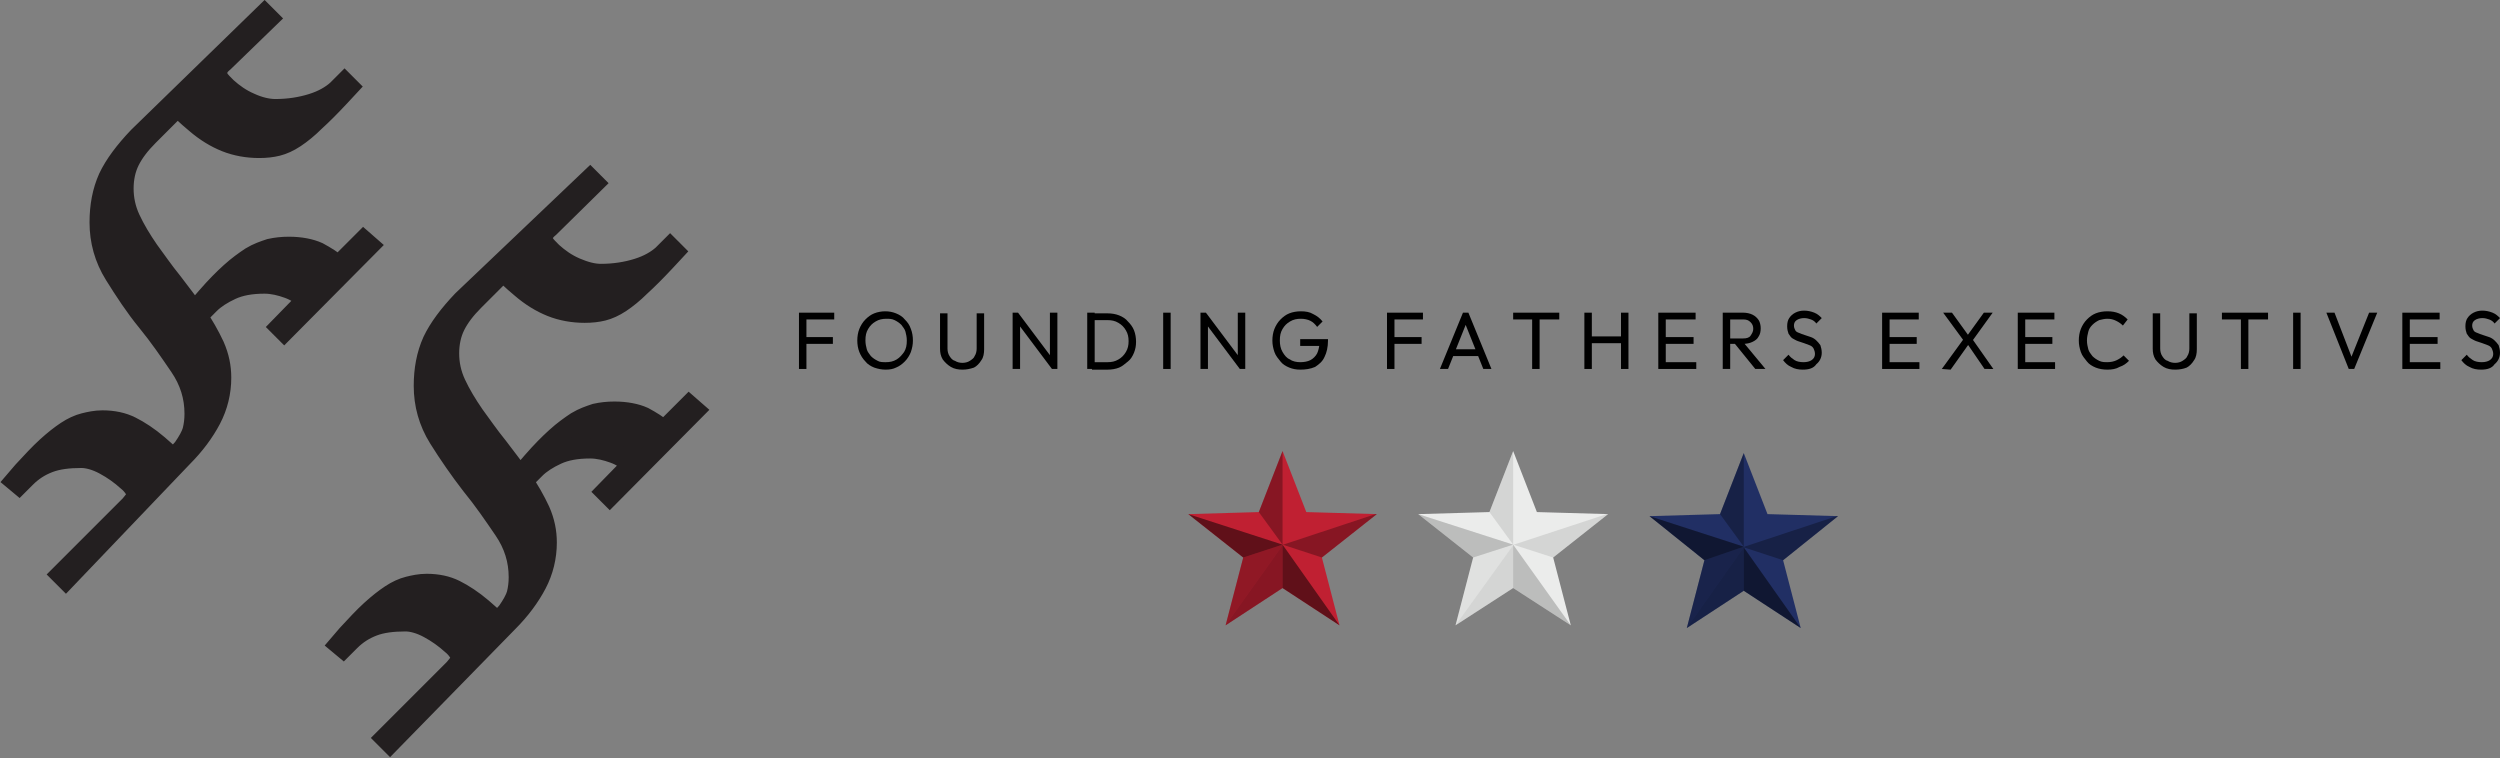 <?xml version="1.0" encoding="utf-8"?>
<!-- Generator: Adobe Illustrator 28.1.0, SVG Export Plug-In . SVG Version: 6.00 Build 0)  -->
<svg version="1.1" id="Layer_1" xmlns="http://www.w3.org/2000/svg" xmlns:xlink="http://www.w3.org/1999/xlink" x="0px" y="0px"
	 viewBox="0 0 368.6 111.8" style="enable-background:new 0 0 368.6 111.8;" xml:space="preserve">
<rect x="0" y="0" width="368.6" height="111.8" fill="#808080" stroke="none"/>
<style type="text/css">
	.st0{fill:#231F20;stroke:#231F20;stroke-width:3;stroke-miterlimit:10;}
	.st1{fill:#212F64;}
	.st2{opacity:0.5;}
	.st3{opacity:0.3;}
	.st4{opacity:0.25;}
	.st5{fill:#C02032;}
	.st6{fill:#EBECEB;}
	.st7{opacity:0.2;}
	.st8{opacity:0.1;}
	.st9{opacity:5.000000e-02;}
</style>
<g>
	<g>
		<path class="st0" d="M51.4,12.8l-1.3,1.4c-1.4,1.5-2.6,2.7-3.7,3.7c-1,1-2,1.8-2.9,2.4s-1.8,1-2.6,1.2s-1.7,0.3-2.7,0.3
			c-1.7,0-3.4-0.3-4.9-0.9s-3-1.5-4.5-2.8c-0.7-0.6-1.3-1.1-1.7-1.5c-0.5-0.4-0.8-0.6-1-0.6c-0.1,0-0.1,0-0.2,0.1s-0.1,0.1-0.3,0.2
			L21.9,20c-1.3,1.3-2.2,2.5-2.8,3.7c-0.6,1.2-0.9,2.6-0.9,4.1s0.3,3,1,4.5s1.6,3,2.7,4.6c1.1,1.5,2.2,3.1,3.5,4.7
			c1.2,1.6,2.4,3.1,3.5,4.7c1.1,1.6,2,3.2,2.7,4.7c0.7,1.6,1,3.1,1,4.7c0,2.1-0.5,4.2-1.5,6.1c-1,1.9-2.4,3.8-4.2,5.6l-17.2,18
			L9,84.7l10.2-10.2c0.3-0.4,0.6-0.7,0.7-0.9c0.1-0.2,0.2-0.4,0.2-0.6c0-0.3-0.1-0.7-0.3-1c-0.2-0.3-0.5-0.7-1-1.1
			c-1-0.9-2.1-1.7-3.4-2.4c-1.3-0.7-2.5-1-3.4-1c-1.9,0-3.5,0.2-4.8,0.7s-2.4,1.2-3.4,2.2l-1,1l-0.6-0.5l1.2-1.4
			c1.3-1.4,2.4-2.6,3.5-3.6s2-1.7,2.9-2.3c0.9-0.6,1.8-1,2.6-1.2s1.7-0.4,2.7-0.4c1.6,0,3,0.3,4.2,0.9c1.2,0.6,2.6,1.5,4,2.7
			c0.6,0.5,1.1,1,1.5,1.3c0.4,0.4,0.7,0.6,0.8,0.6c0.2,0,0.3-0.1,0.4-0.3l1-1.1c0.7-1,1.2-1.9,1.4-2.6c0.2-0.8,0.3-1.6,0.3-2.5
			c0-2.5-0.7-4.8-2.2-7s-3-4.4-4.8-6.6s-3.3-4.5-4.8-6.9s-2.2-5-2.2-7.7c0-2.4,0.4-4.6,1.3-6.6c0.9-1.9,2.4-3.9,4.4-6L39,2.1
			l0.6,0.6L33,9.1c-0.5,0.4-0.7,0.7-0.8,0.9C32,10.2,32,10.4,32,10.7s0.1,0.7,0.3,1s0.6,0.7,1.1,1.2c1,0.9,2.1,1.7,3.5,2.3
			c1.3,0.6,2.6,0.9,3.7,0.9c2,0,3.8-0.3,5.4-0.8c1.6-0.5,2.8-1.2,3.7-2l1.1-1.1L51.4,12.8z M54.4,36.2L41.9,48.8l-0.6-0.6l4-4.1
			c-0.8-0.6-1.7-1.2-2.8-1.6c-1.1-0.4-2.3-0.7-3.5-0.7c-2,0-3.6,0.3-4.9,0.9c-1.3,0.6-2.4,1.3-3.2,2.1L29.7,46l-0.5-0.7l1.3-1.5
			c1.3-1.5,2.5-2.7,3.5-3.6c1.1-1,2.1-1.7,3-2.3c1-0.6,1.9-0.9,2.8-1.2c0.9-0.2,1.8-0.3,2.8-0.3c1.7,0,3.2,0.3,4.3,0.8
			c1.1,0.6,2.1,1.2,3,2l3.7-3.7L54.4,36.2z"/>
	</g>
	<g>
		<path class="st0" d="M99.4,37.1l-1.3,1.4c-1.4,1.5-2.6,2.7-3.7,3.7c-1,1-2,1.8-2.9,2.4c-0.9,0.6-1.8,1-2.6,1.2
			c-0.8,0.2-1.7,0.3-2.7,0.3c-1.7,0-3.4-0.3-4.9-0.9c-1.5-0.6-3-1.5-4.5-2.8c-0.7-0.6-1.3-1.1-1.7-1.5c-0.5-0.4-0.8-0.6-1-0.6
			c-0.1,0-0.1,0-0.2,0.1s-0.1,0.1-0.3,0.2l-3.7,3.7c-1.3,1.3-2.2,2.5-2.8,3.7c-0.6,1.2-0.9,2.6-0.9,4.1s0.3,3,1,4.5s1.6,3,2.7,4.6
			c1.1,1.5,2.2,3.1,3.5,4.7c1.2,1.6,2.4,3.1,3.5,4.7s2,3.2,2.7,4.7c0.7,1.6,1,3.1,1,4.7c0,2.1-0.5,4.2-1.5,6.1s-2.4,3.8-4.2,5.6
			l-17.4,17.8l-0.7-0.7L67,98.6c0.3-0.4,0.6-0.7,0.7-0.9c0.1-0.2,0.2-0.4,0.2-0.6c0-0.3-0.1-0.7-0.3-1c-0.2-0.3-0.5-0.7-1-1.1
			c-1-0.9-2.1-1.7-3.4-2.4c-1.3-0.7-2.5-1-3.4-1c-1.9,0-3.5,0.2-4.8,0.7s-2.4,1.2-3.4,2.2l-1,1L50,95l1.2-1.4
			c1.3-1.4,2.4-2.6,3.5-3.6s2-1.7,2.9-2.3c0.9-0.6,1.8-1,2.6-1.2s1.7-0.4,2.7-0.4c1.6,0,3,0.3,4.2,0.9s2.6,1.5,4,2.7
			c0.6,0.5,1.1,1,1.5,1.3c0.4,0.4,0.7,0.6,0.8,0.6s0.3-0.1,0.4-0.3l1-1.1c0.7-1,1.2-1.9,1.4-2.6c0.2-0.8,0.3-1.6,0.3-2.5
			c0-2.5-0.7-4.8-2.2-7s-3-4.4-4.8-6.6c-1.7-2.2-3.3-4.5-4.8-6.9s-2.2-5-2.2-7.7c0-2.4,0.4-4.6,1.3-6.6c0.9-1.9,2.4-3.9,4.4-6
			L87,26.4l0.6,0.6L81,33.5c-0.5,0.4-0.7,0.7-0.8,0.9C80,34.5,80,34.7,80,35s0.1,0.7,0.3,1c0.2,0.3,0.6,0.7,1.1,1.2
			c1,0.9,2.1,1.7,3.5,2.3s2.6,0.9,3.7,0.9c2,0,3.8-0.3,5.4-0.8s2.8-1.2,3.7-2l1.1-1.1L99.4,37.1z M102.4,60.5L89.9,73.1l-0.6-0.6
			l4-4.1c-0.8-0.6-1.7-1.2-2.8-1.6c-1.1-0.4-2.3-0.7-3.5-0.7c-2,0-3.6,0.3-4.9,0.9s-2.4,1.3-3.2,2.1l-1.2,1.2l-0.5-0.7l1.3-1.5
			c1.3-1.5,2.5-2.7,3.5-3.6c1.1-1,2.1-1.7,3-2.3c1-0.6,1.9-0.9,2.8-1.2c0.9-0.2,1.8-0.3,2.8-0.3c1.7,0,3.2,0.3,4.3,0.8
			c1.1,0.6,2.1,1.2,3,2l3.7-3.7L102.4,60.5z"/>
	</g>
</g>
<g>
	<g>
		<g>
			<polygon class="st1" points="251.3,82.6 243.2,76.1 253.6,75.8 257.1,66.8 260.6,75.8 271,76.1 262.9,82.6 265.5,92.6 
				257.1,87.1 248.7,92.6 			"/>
			<g>
				<polygon class="st2" points="257.1,80.7 257.1,87.1 265.5,92.6 257.1,80.7 				"/>
				<polygon class="st3" points="248.7,92.6 248.7,92.6 257.1,87.1 257.1,80.7 				"/>
				<polygon class="st3" points="257.1,80.7 262.9,82.6 271,76.1 270.8,76.1 257.2,80.6 				"/>
				<polygon class="st4" points="257.1,80.7 257.1,80.6 251.3,82.6 248.7,92.6 257.1,80.7 				"/>
				<polygon class="st3" points="257.1,80.6 257.1,80.6 257.1,66.8 253.6,75.8 257.1,80.6 				"/>
				<polygon class="st2" points="257.1,80.6 243.2,76.1 251.3,82.6 251.3,82.6 257.1,80.6 				"/>
			</g>
		</g>
	</g>
</g>
<g>
	<path d="M117.8,54.4v-8.3h1.1v8.3H117.8z M118.5,47.1v-1h4.5v1H118.5z M118.5,50.7v-1h4.3v1H118.5z"/>
	<path d="M130.6,54.5c-0.6,0-1.1-0.1-1.7-0.3c-0.5-0.2-1-0.5-1.3-0.9c-0.4-0.4-0.7-0.9-0.9-1.4s-0.3-1.1-0.3-1.7
		c0-0.6,0.1-1.2,0.3-1.7s0.5-1,0.9-1.4c0.4-0.4,0.8-0.7,1.3-0.9s1.1-0.3,1.6-0.3c0.6,0,1.1,0.1,1.6,0.3s1,0.5,1.3,0.9
		c0.4,0.4,0.7,0.8,0.9,1.4c0.2,0.5,0.3,1.1,0.3,1.7c0,0.6-0.1,1.1-0.3,1.7c-0.2,0.5-0.5,1-0.9,1.4s-0.8,0.7-1.3,0.9
		C131.7,54.4,131.2,54.5,130.6,54.5z M130.6,53.4c0.6,0,1.1-0.1,1.6-0.4c0.5-0.3,0.8-0.7,1.1-1.1c0.3-0.5,0.4-1,0.4-1.7
		c0-0.5-0.1-0.9-0.2-1.3c-0.1-0.4-0.4-0.7-0.6-1c-0.3-0.3-0.6-0.5-1-0.7s-0.8-0.2-1.2-0.2c-0.6,0-1.1,0.1-1.6,0.4
		c-0.5,0.3-0.8,0.6-1.1,1.1s-0.4,1-0.4,1.7c0,0.5,0.1,0.9,0.2,1.3c0.1,0.4,0.4,0.7,0.6,1c0.3,0.3,0.6,0.5,1,0.7
		C129.7,53.4,130.2,53.4,130.6,53.4z"/>
	<path d="M141.9,54.5c-0.6,0-1.2-0.1-1.7-0.4c-0.5-0.3-0.9-0.7-1.2-1.1c-0.3-0.5-0.4-1-0.4-1.6v-5.2h1.1v5.2c0,0.4,0.1,0.8,0.3,1.1
		s0.4,0.6,0.8,0.7c0.3,0.2,0.7,0.3,1.1,0.3c0.4,0,0.8-0.1,1.1-0.3s0.6-0.4,0.7-0.7c0.2-0.3,0.3-0.7,0.3-1.1v-5.2h1.1v5.3
		c0,0.6-0.1,1.2-0.4,1.6c-0.3,0.5-0.7,0.9-1.1,1.1C143,54.4,142.5,54.5,141.9,54.5z"/>
	<path d="M149.3,54.4v-8.3h0.8l0.3,1.3v7H149.3z M155.1,54.4l-5.1-6.8l0.1-1.5l5.1,6.8L155.1,54.4z M155.1,54.4l-0.3-1.2v-7.1h1.1
		v8.3H155.1z"/>
	<path d="M160.3,54.4v-8.3h1.1v8.3H160.3z M161,54.4v-1h2.3c0.6,0,1.1-0.1,1.6-0.4c0.5-0.3,0.8-0.6,1.1-1.1s0.4-1,0.4-1.6
		s-0.1-1.1-0.4-1.6c-0.3-0.5-0.6-0.8-1.1-1.1s-1-0.4-1.6-0.4H161v-1h2.3c0.6,0,1.2,0.1,1.7,0.3s1,0.5,1.3,0.9
		c0.4,0.4,0.7,0.8,0.9,1.3s0.3,1.1,0.3,1.7c0,0.6-0.1,1.1-0.3,1.6s-0.5,1-0.9,1.3s-0.8,0.7-1.3,0.9s-1.1,0.3-1.7,0.3H161V54.4z"/>
	<path d="M171.5,54.4v-8.3h1.1v8.3H171.5z"/>
	<path d="M177,54.4v-8.3h0.8l0.3,1.3v7H177z M182.8,54.4l-5.1-6.8l0.1-1.5l5.1,6.8L182.8,54.4z M182.8,54.4l-0.3-1.2v-7.1h1.1v8.3
		H182.8z"/>
	<path d="M191.7,54.5c-0.6,0-1.1-0.1-1.6-0.3s-1-0.5-1.3-0.9s-0.7-0.8-0.9-1.4s-0.3-1.1-0.3-1.7c0-0.6,0.1-1.2,0.3-1.7
		s0.5-1,0.9-1.4s0.8-0.7,1.3-0.9s1.1-0.3,1.7-0.3c0.7,0,1.3,0.1,1.8,0.4c0.6,0.3,1,0.6,1.4,1.1l-0.8,0.8c-0.3-0.4-0.6-0.7-1-0.9
		s-0.9-0.3-1.4-0.3c-0.6,0-1.1,0.1-1.6,0.4s-0.8,0.6-1.1,1.1s-0.4,1-0.4,1.7c0,0.6,0.1,1.2,0.4,1.7s0.6,0.9,1.1,1.1
		c0.4,0.3,1,0.4,1.5,0.4c0.6,0,1.1-0.1,1.5-0.3s0.8-0.6,1-1s0.3-1,0.4-1.6l0.7,0.5h-3.6v-1h4.1v0.2c0,1-0.2,1.8-0.5,2.4
		c-0.3,0.7-0.8,1.1-1.4,1.5C193.2,54.4,192.5,54.5,191.7,54.5z"/>
	<path d="M204.5,54.4v-8.3h1.1v8.3H204.5z M205.3,47.1v-1h4.5v1H205.3z M205.3,50.7v-1h4.3v1H205.3z"/>
	<path d="M212.3,54.4l3.4-8.3h0.8l3.4,8.3h-1.2l-2.8-7h0.4l-2.8,7H212.3z M214,52.5v-1h4.4v1H214z"/>
	<path d="M223.1,47.1v-1h6.8v1H223.1z M225.9,54.4v-8.1h1.1v8.1H225.9z"/>
	<path d="M233.6,54.4v-8.3h1.1v8.3H233.6z M234.4,50.6v-1h4.9v1H234.4z M239,54.4v-8.3h1.1v8.3H239z"/>
	<path d="M244.5,54.4v-8.3h1.1v8.3H244.5z M245.3,47.1v-1h4.7v1H245.3z M245.3,50.7v-1h4.4v1H245.3z M245.3,54.4v-1h4.8v1H245.3z"/>
	<path d="M254,54.4v-8.3h1.1v8.3H254z M254.7,50.8v-0.9h2.3c0.5,0,0.9-0.1,1.1-0.4s0.4-0.6,0.4-1s-0.1-0.7-0.4-1s-0.6-0.4-1.1-0.4
		h-2.3v-1h2.3c0.5,0,1,0.1,1.4,0.3s0.7,0.5,0.9,0.8s0.3,0.8,0.3,1.2c0,0.5-0.1,0.9-0.3,1.2c-0.2,0.4-0.5,0.6-0.9,0.8
		s-0.9,0.3-1.4,0.3h-2.3V50.8z M258.8,54.4l-3-3.7l1.1-0.4l3.4,4.1C260.3,54.4,258.8,54.4,258.8,54.4z"/>
	<path d="M265.8,54.5c-0.6,0-1.2-0.1-1.7-0.4c-0.5-0.2-0.9-0.6-1.2-1l0.8-0.8c0.3,0.4,0.6,0.6,0.9,0.8s0.8,0.3,1.3,0.3
		s0.9-0.1,1.2-0.3c0.3-0.2,0.5-0.5,0.5-0.9c0-0.3-0.1-0.6-0.2-0.8s-0.3-0.4-0.6-0.5s-0.5-0.2-0.8-0.3s-0.6-0.2-0.9-0.3
		s-0.6-0.3-0.8-0.4s-0.4-0.4-0.6-0.7c-0.1-0.3-0.2-0.6-0.2-1.1s0.1-0.9,0.3-1.2c0.2-0.3,0.5-0.6,0.9-0.8s0.8-0.3,1.3-0.3
		s1,0.1,1.5,0.3s0.8,0.5,1.1,0.8l-0.8,0.8c-0.2-0.3-0.5-0.5-0.8-0.6s-0.6-0.2-1-0.2s-0.8,0.1-1.1,0.3c-0.3,0.2-0.4,0.5-0.4,0.8
		s0.1,0.5,0.2,0.7s0.3,0.3,0.6,0.4c0.2,0.1,0.5,0.2,0.8,0.3s0.6,0.2,0.9,0.3s0.6,0.3,0.8,0.5c0.2,0.2,0.4,0.4,0.6,0.7
		c0.1,0.3,0.2,0.7,0.2,1.1c0,0.7-0.3,1.3-0.8,1.7C267.4,54.3,266.7,54.5,265.8,54.5z"/>
	<path d="M277.5,54.4v-8.3h1.1v8.3H277.5z M278.2,47.1v-1h4.7v1H278.2z M278.2,50.7v-1h4.4v1H278.2z M278.2,54.4v-1h4.8v1H278.2z"/>
	<path d="M286.3,54.4l3.2-4.4l0.8,0.7l-2.7,3.8L286.3,54.4L286.3,54.4z M292.6,54.4l-2.6-3.8h-0.2l-3.3-4.5h1.3l2.6,3.6h0.2l3.3,4.7
		H292.6z M290.7,50.4l-0.8-0.7l2.6-3.6h1.3L290.7,50.4z"/>
	<path d="M297.5,54.4v-8.3h1.1v8.3H297.5z M298.2,47.1v-1h4.7v1H298.2z M298.2,50.7v-1h4.4v1H298.2z M298.2,54.4v-1h4.8v1H298.2z"/>
	<path d="M310.7,54.5c-0.6,0-1.2-0.1-1.7-0.3s-1-0.5-1.3-0.9s-0.7-0.8-0.9-1.4s-0.3-1.1-0.3-1.7c0-0.6,0.1-1.2,0.3-1.7
		c0.2-0.5,0.5-1,0.9-1.4s0.8-0.7,1.3-0.9s1.1-0.3,1.7-0.3c0.7,0,1.2,0.1,1.7,0.3s0.9,0.5,1.3,0.9L313,48c-0.3-0.3-0.6-0.5-1-0.7
		s-0.8-0.3-1.3-0.3c-0.4,0-0.8,0.1-1.2,0.2c-0.4,0.2-0.7,0.4-1,0.7s-0.5,0.6-0.6,1s-0.2,0.8-0.2,1.3s0.1,0.9,0.2,1.3
		c0.1,0.4,0.4,0.7,0.6,1c0.3,0.3,0.6,0.5,1,0.7s0.8,0.2,1.2,0.2c0.5,0,1-0.1,1.4-0.3s0.7-0.4,1-0.7l0.8,0.8
		c-0.4,0.4-0.8,0.7-1.4,0.9C312,54.4,311.4,54.5,310.7,54.5z"/>
	<path d="M320.7,54.5c-0.6,0-1.2-0.1-1.7-0.4c-0.5-0.3-0.9-0.7-1.2-1.1c-0.3-0.5-0.4-1-0.4-1.6v-5.2h1.1v5.2c0,0.4,0.1,0.8,0.3,1.1
		c0.2,0.3,0.4,0.6,0.8,0.7c0.3,0.2,0.7,0.3,1.1,0.3s0.8-0.1,1.1-0.3c0.3-0.2,0.6-0.4,0.7-0.7c0.2-0.3,0.3-0.7,0.3-1.1v-5.2h1.1v5.3
		c0,0.6-0.1,1.2-0.4,1.6c-0.3,0.5-0.7,0.9-1.1,1.1C321.9,54.4,321.3,54.5,320.7,54.5z"/>
	<path d="M327.6,47.1v-1h6.8v1H327.6z M330.4,54.4v-8.1h1.1v8.1H330.4z"/>
	<path d="M338.1,54.4v-8.3h1.1v8.3H338.1z"/>
	<path d="M346.3,54.4l-3.3-8.3h1.2l2.7,7h-0.4l2.8-7h1.2l-3.4,8.3H346.3z"/>
	<path d="M354.2,54.4v-8.3h1.1v8.3H354.2z M355,47.1v-1h4.7v1H355z M355,50.7v-1h4.4v1H355z M355,54.4v-1h4.8v1H355z"/>
	<path d="M365.8,54.5c-0.6,0-1.2-0.1-1.7-0.4c-0.5-0.2-0.9-0.6-1.2-1l0.8-0.8c0.3,0.4,0.6,0.6,0.9,0.8s0.8,0.3,1.3,0.3
		s0.9-0.1,1.2-0.3c0.3-0.2,0.5-0.5,0.5-0.9c0-0.3-0.1-0.6-0.2-0.8s-0.3-0.4-0.6-0.5s-0.5-0.2-0.8-0.3s-0.6-0.2-0.9-0.3
		s-0.6-0.3-0.8-0.4s-0.4-0.4-0.6-0.7c-0.1-0.3-0.2-0.6-0.2-1.1s0.1-0.9,0.3-1.2c0.2-0.3,0.5-0.6,0.9-0.8s0.8-0.3,1.3-0.3
		s1,0.1,1.5,0.3s0.8,0.5,1.1,0.8l-0.8,0.8c-0.2-0.3-0.5-0.5-0.8-0.6s-0.6-0.2-1-0.2s-0.8,0.1-1.1,0.3c-0.3,0.2-0.4,0.5-0.4,0.8
		s0.1,0.5,0.2,0.7s0.3,0.3,0.6,0.4c0.2,0.1,0.5,0.2,0.8,0.3s0.6,0.2,0.9,0.3s0.6,0.3,0.8,0.5c0.2,0.2,0.4,0.4,0.6,0.7
		c0.1,0.3,0.2,0.7,0.2,1.1c0,0.7-0.3,1.3-0.8,1.7C367.4,54.3,366.7,54.5,365.8,54.5z"/>
</g>
<g>
	<polygon class="st5" points="183.3,82.2 175.2,75.8 185.6,75.5 189.1,66.5 192.6,75.5 203,75.8 194.9,82.2 197.5,92.2 189.1,86.7 
		180.7,92.2 	"/>
	<g>
		<polygon class="st2" points="189.1,80.4 189.1,86.7 197.5,92.2 189.1,80.3 		"/>
		<polygon class="st3" points="180.7,92.2 180.7,92.2 189.1,86.7 189.1,80.4 		"/>
		<polygon class="st3" points="189.1,80.3 194.9,82.2 203,75.8 202.8,75.8 189.2,80.3 		"/>
		<polygon class="st4" points="189.1,80.3 189.1,80.3 183.3,82.2 180.7,92.2 189.1,80.4 		"/>
		<polygon class="st3" points="189.1,80.3 189.1,80.3 189.1,66.5 185.6,75.5 189.1,80.3 		"/>
		<polygon class="st2" points="189.1,80.3 175.2,75.8 183.3,82.2 183.3,82.2 189.1,80.3 		"/>
	</g>
</g>
<g>
	<polygon class="st6" points="217.2,82.2 209.1,75.8 219.6,75.5 223.1,66.5 226.6,75.5 237.1,75.8 229,82.2 231.6,92.2 223.1,86.7 
		214.6,92.2 	"/>
	<g>
		<polygon class="st7" points="223.1,80.4 223.1,86.7 231.6,92.2 223.1,80.3 		"/>
		<polygon class="st8" points="214.6,92.2 214.6,92.2 223.1,86.7 223.1,80.4 		"/>
		<polygon class="st8" points="223.1,80.3 229,82.2 237.1,75.8 236.9,75.8 223.2,80.3 		"/>
		<polygon class="st9" points="223.1,80.3 223.1,80.3 217.2,82.2 214.6,92.2 223.1,80.4 		"/>
		<polygon class="st8" points="223.1,80.3 223.1,80.3 223.1,66.5 219.6,75.5 223.1,80.3 		"/>
		<polygon class="st7" points="223.1,80.3 209.1,75.8 217.2,82.2 217.2,82.2 223.1,80.3 		"/>
	</g>
</g>
</svg>

